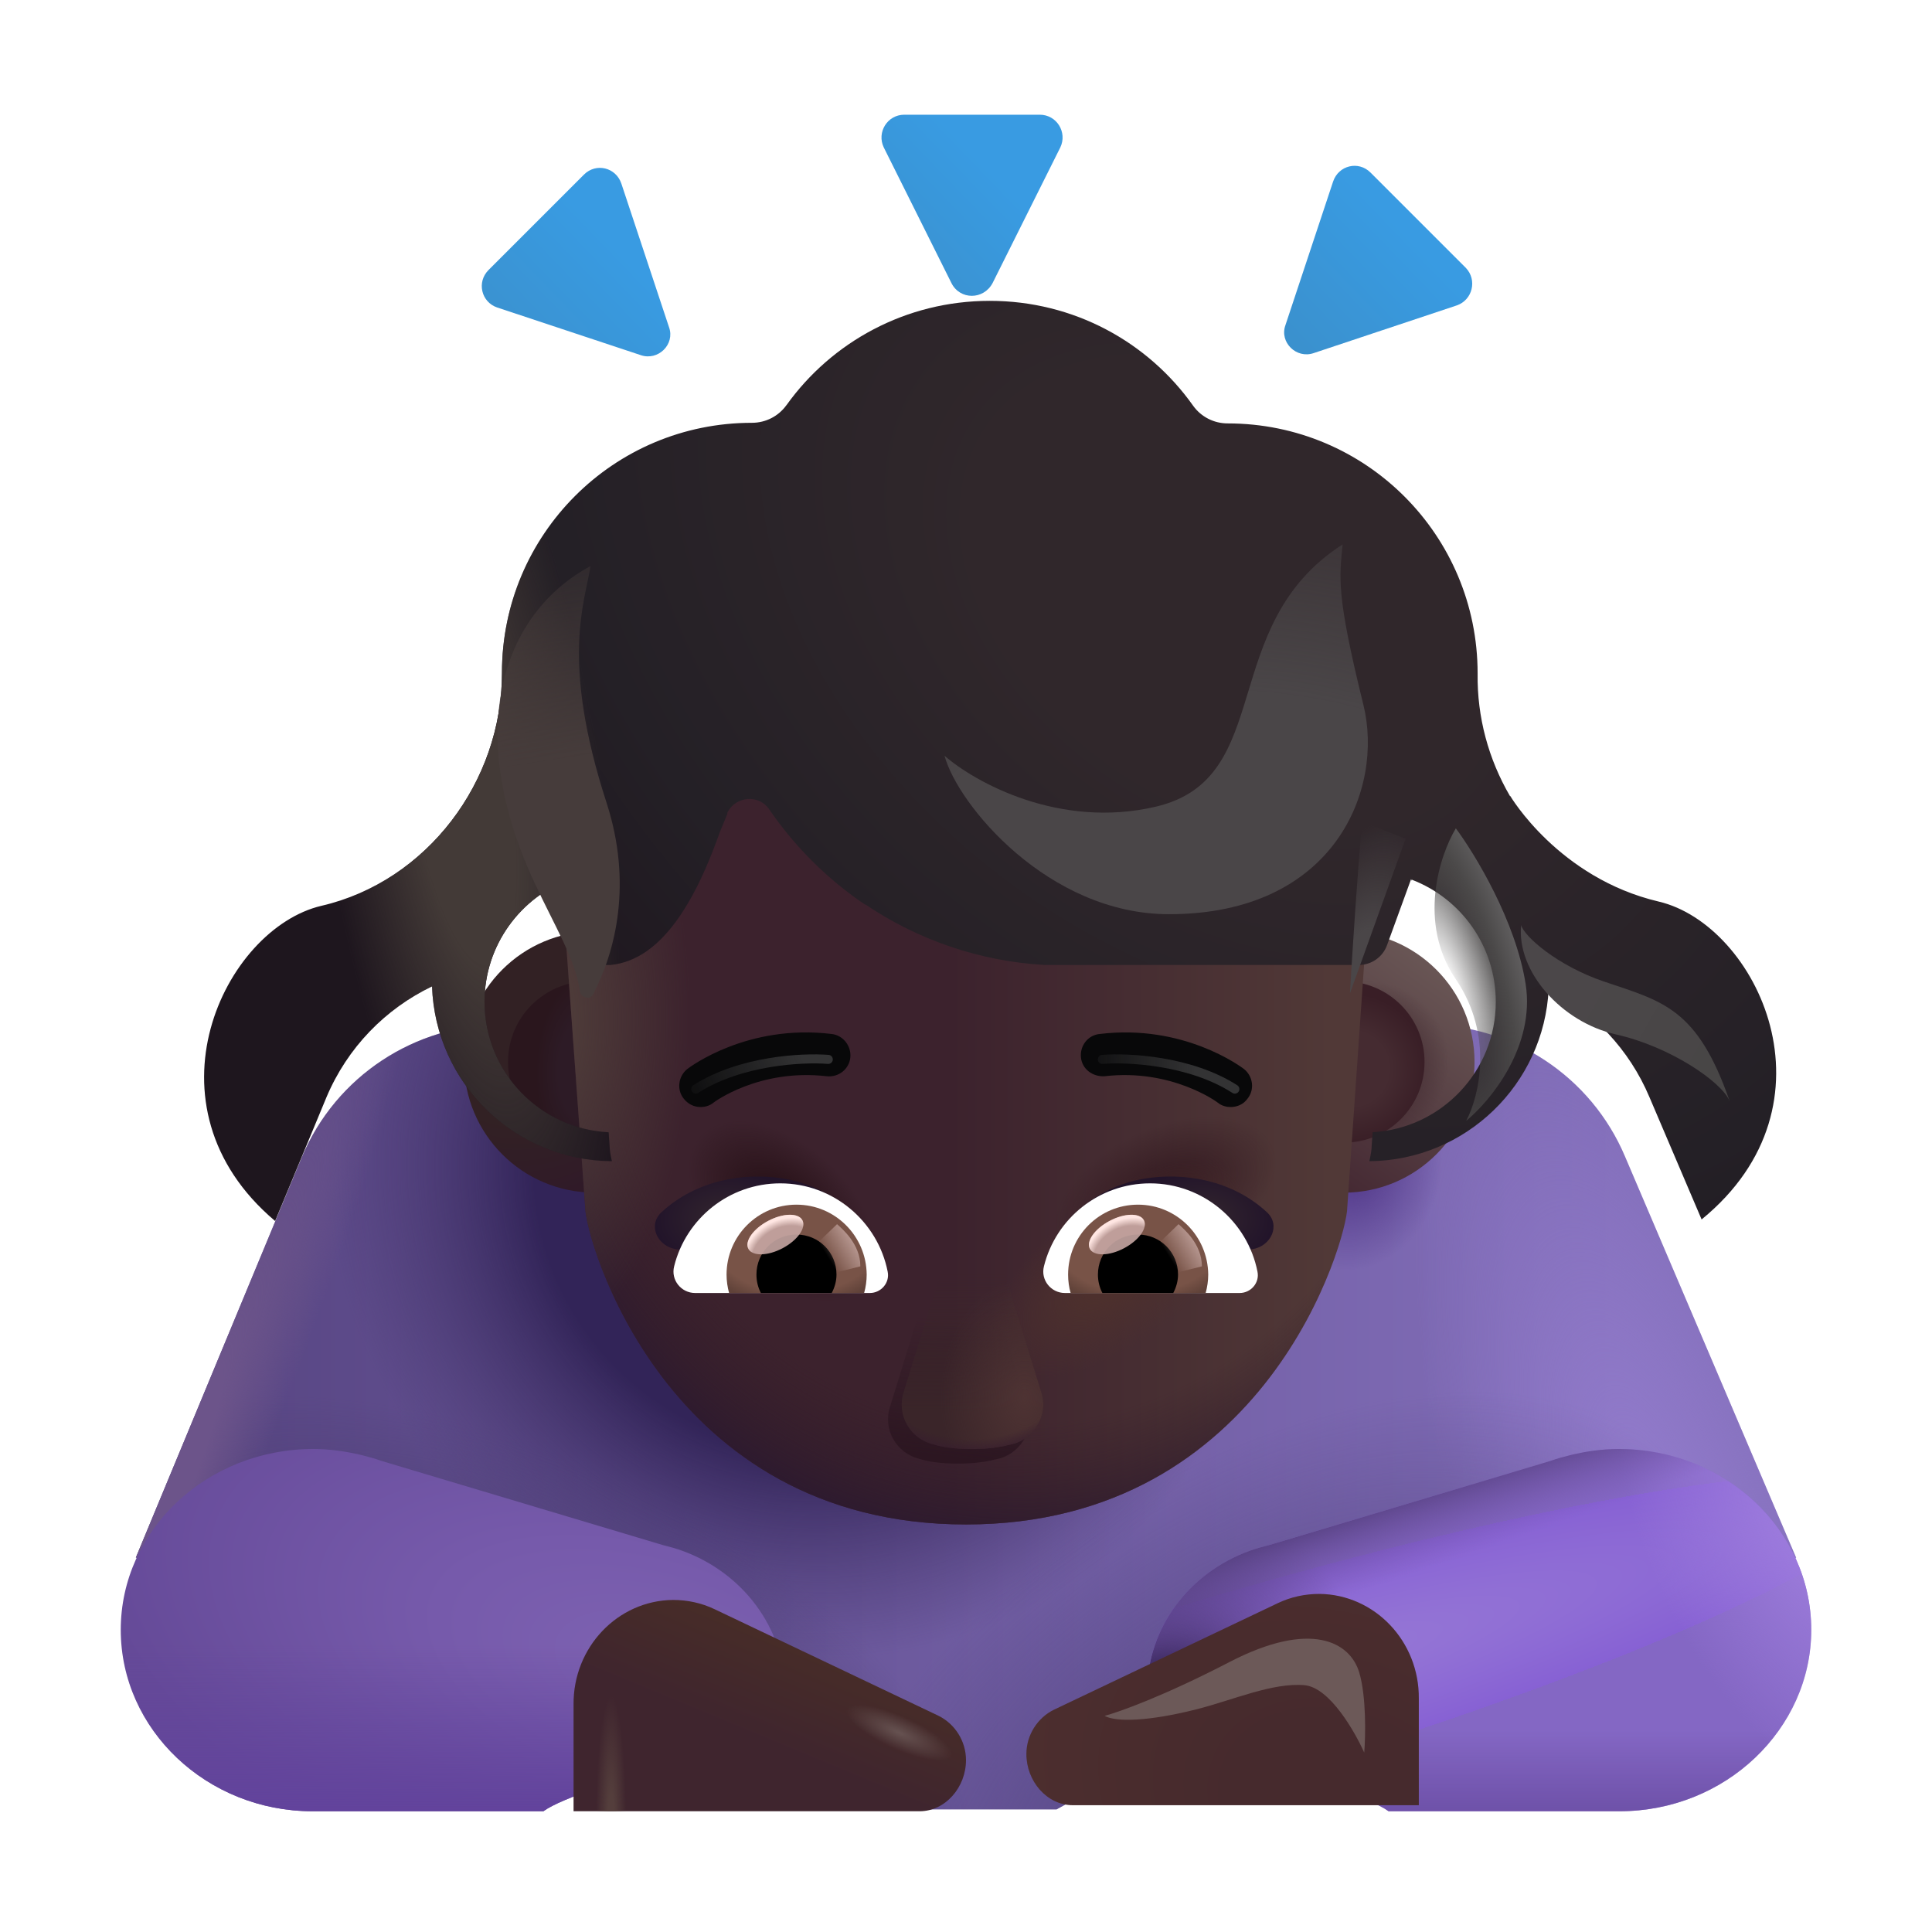 <svg width="32" height="32" viewBox="0 0 32 32" fill="none" xmlns="http://www.w3.org/2000/svg">
<path d="M26.916 19.157C26.355 17.828 25.053 16.969 23.611 16.969H8.309C6.867 16.969 5.565 17.828 5.004 19.157L2.25 25.799H7L14.5 29.969H17.5L25 25.819L29.75 25.802L26.916 19.157Z" fill="url(#paint0_linear_4002_4037)"/>
<path d="M26.916 19.157C26.355 17.828 25.053 16.969 23.611 16.969H8.309C6.867 16.969 5.565 17.828 5.004 19.157L2.25 25.799H7L14.5 29.969H17.5L25 25.819L29.75 25.802L26.916 19.157Z" fill="url(#paint1_radial_4002_4037)"/>
<path d="M26.916 19.157C26.355 17.828 25.053 16.969 23.611 16.969H8.309C6.867 16.969 5.565 17.828 5.004 19.157L2.25 25.799H7L14.5 29.969H17.5L25 25.819L29.75 25.802L26.916 19.157Z" fill="url(#paint2_radial_4002_4037)"/>
<path d="M26.916 19.157C26.355 17.828 25.053 16.969 23.611 16.969H8.309C6.867 16.969 5.565 17.828 5.004 19.157L2.25 25.799H7L14.5 29.969H17.5L25 25.819L29.75 25.802L26.916 19.157Z" fill="url(#paint3_radial_4002_4037)"/>
<path d="M26.916 19.157C26.355 17.828 25.053 16.969 23.611 16.969H8.309C6.867 16.969 5.565 17.828 5.004 19.157L2.25 25.799H7L14.5 29.969H17.5L25 25.819L29.75 25.802L26.916 19.157Z" fill="url(#paint4_radial_4002_4037)"/>
<path d="M26.916 19.157C26.355 17.828 25.053 16.969 23.611 16.969H8.309C6.867 16.969 5.565 17.828 5.004 19.157L2.25 25.799H7L14.5 29.969H17.5L25 25.819L29.75 25.802L26.916 19.157Z" fill="url(#paint5_radial_4002_4037)"/>
<path d="M26.916 19.157C26.355 17.828 25.053 16.969 23.611 16.969H8.309C6.867 16.969 5.565 17.828 5.004 19.157L2.25 25.799H7L14.5 29.969H17.5L25 25.819L29.75 25.802L26.916 19.157Z" fill="url(#paint6_radial_4002_4037)"/>
<path d="M11.307 25.688C11.203 25.649 11.089 25.619 10.975 25.59L6.311 24.195C6.207 24.156 6.093 24.127 5.978 24.098C5.729 24.039 5.459 24 5.189 24C3.423 24 2 25.346 2 26.995C2 28.644 3.423 30 5.178 30H9C9.634 29.541 13 28.829 13 28.02C13 26.956 12.294 26.049 11.307 25.688Z" fill="url(#paint7_radial_4002_4037)"/>
<path d="M11.307 25.688C11.203 25.649 11.089 25.619 10.975 25.59L6.311 24.195C6.207 24.156 6.093 24.127 5.978 24.098C5.729 24.039 5.459 24 5.189 24C3.423 24 2 25.346 2 26.995C2 28.644 3.423 30 5.178 30H9C9.634 29.541 13 28.829 13 28.02C13 26.956 12.294 26.049 11.307 25.688Z" fill="url(#paint8_linear_4002_4037)"/>
<path d="M20.693 25.688C20.797 25.649 20.911 25.619 21.026 25.59L25.689 24.195C25.793 24.156 25.907 24.127 26.022 24.098C26.271 24.039 26.541 24 26.811 24C28.577 24 30 25.346 30 26.995C30 28.644 28.577 30 26.822 30H23C22.366 29.541 19 28.829 19 28.02C19 26.956 19.706 26.049 20.693 25.688Z" fill="url(#paint9_radial_4002_4037)"/>
<path d="M20.693 25.688C20.797 25.649 20.911 25.619 21.026 25.59L25.689 24.195C25.793 24.156 25.907 24.127 26.022 24.098C26.271 24.039 26.541 24 26.811 24C28.577 24 30 25.346 30 26.995C30 28.644 28.577 30 26.822 30H23C22.366 29.541 19 28.829 19 28.02C19 26.956 19.706 26.049 20.693 25.688Z" fill="url(#paint10_radial_4002_4037)"/>
<path d="M20.693 25.688C20.797 25.649 20.911 25.619 21.026 25.59L25.689 24.195C25.793 24.156 25.907 24.127 26.022 24.098C26.271 24.039 26.541 24 26.811 24C28.577 24 30 25.346 30 26.995C30 28.644 28.577 30 26.822 30H23C22.366 29.541 19 28.829 19 28.02C19 26.956 19.706 26.049 20.693 25.688Z" fill="url(#paint11_linear_4002_4037)"/>
<path d="M20.693 25.688C20.797 25.649 20.911 25.619 21.026 25.59L25.689 24.195C25.793 24.156 25.907 24.127 26.022 24.098C26.271 24.039 26.541 24 26.811 24C28.577 24 30 25.346 30 26.995C30 28.644 28.577 30 26.822 30H23C22.366 29.541 19 28.829 19 28.02C19 26.956 19.706 26.049 20.693 25.688Z" fill="url(#paint12_radial_4002_4037)"/>
<path d="M20.693 25.688C20.797 25.649 20.911 25.619 21.026 25.59L25.689 24.195C25.793 24.156 25.907 24.127 26.022 24.098C26.271 24.039 26.541 24 26.811 24C28.577 24 30 25.346 30 26.995C30 28.644 28.577 30 26.822 30H23C22.366 29.541 19 28.829 19 28.02C19 26.956 19.706 26.049 20.693 25.688Z" fill="url(#paint13_linear_4002_4037)"/>
<g filter="url(#filter0_i_4002_4037)">
<path d="M20.665 26.653C20.879 26.551 21.112 26.5 21.355 26.5C22.27 26.51 23.01 27.286 23 28.235L23 30H17.269C16.84 30 16.5 29.602 16.5 29.153C16.5 28.837 16.685 28.551 16.957 28.418L20.665 26.653Z" fill="url(#paint14_radial_4002_4037)"/>
</g>
<g filter="url(#filter1_i_4002_4037)">
<path d="M11.335 26.653C11.121 26.551 10.888 26.5 10.645 26.5C9.73 26.51 8.99 27.286 9 28.235L9 30H14.731C15.159 30 15.5 29.602 15.5 29.153C15.5 28.837 15.315 28.551 15.043 28.418L11.335 26.653Z" fill="url(#paint15_linear_4002_4037)"/>
<path d="M11.335 26.653C11.121 26.551 10.888 26.5 10.645 26.5C9.73 26.51 8.99 27.286 9 28.235L9 30H14.731C15.159 30 15.5 29.602 15.5 29.153C15.5 28.837 15.315 28.551 15.043 28.418L11.335 26.653Z" fill="url(#paint16_radial_4002_4037)"/>
<path d="M11.335 26.653C11.121 26.551 10.888 26.5 10.645 26.5C9.73 26.51 8.99 27.286 9 28.235L9 30H14.731C15.159 30 15.5 29.602 15.5 29.153C15.5 28.837 15.315 28.551 15.043 28.418L11.335 26.653Z" fill="url(#paint17_radial_4002_4037)"/>
</g>
<g filter="url(#filter2_ii_4002_4037)">
<path d="M24.03 5.158L21.66 5.948C21.37 6.048 21.09 5.768 21.19 5.488L21.98 3.108C22.07 2.838 22.4 2.758 22.6 2.958L24.18 4.538C24.37 4.738 24.29 5.068 24.03 5.158Z" fill="url(#paint18_linear_4002_4037)"/>
</g>
<g filter="url(#filter3_ii_4002_4037)">
<path d="M15.659 4.789L14.538 2.542C14.418 2.291 14.598 2 14.878 2H17.122C17.402 2 17.582 2.291 17.462 2.542L16.34 4.789C16.19 5.07 15.8 5.07 15.659 4.789Z" fill="url(#paint19_linear_4002_4037)"/>
</g>
<g filter="url(#filter4_ii_4002_4037)">
<path d="M10.512 5.982L8.132 5.192C7.872 5.102 7.792 4.772 7.992 4.572L9.572 2.992C9.772 2.792 10.102 2.872 10.192 3.142L10.982 5.522C11.082 5.802 10.802 6.082 10.512 5.982Z" fill="url(#paint20_linear_4002_4037)"/>
</g>
<circle cx="22.259" cy="17.59" r="2.164" fill="url(#paint21_linear_4002_4037)"/>
<circle cx="22.259" cy="17.59" r="2.164" fill="url(#paint22_radial_4002_4037)"/>
<g filter="url(#filter5_i_4002_4037)">
<circle cx="9.75" cy="17.59" r="2.164" fill="url(#paint23_radial_4002_4037)"/>
</g>
<g filter="url(#filter6_f_4002_4037)">
<circle cx="22.259" cy="17.59" r="1.336" fill="url(#paint24_radial_4002_4037)"/>
</g>
<g filter="url(#filter7_f_4002_4037)">
<circle cx="9.75" cy="17.59" r="1.336" fill="url(#paint25_radial_4002_4037)"/>
</g>
<path d="M14.554 9H17.427C20.646 9 23.122 11.542 22.704 14.385L22.315 20C22.315 20.5 21 25.25 16 25.25C11 25.25 9.693 20.5 9.693 20L9.287 14.385C8.92 11.405 11.335 9 14.554 9Z" fill="url(#paint26_linear_4002_4037)"/>
<path d="M14.554 9H17.427C20.646 9 23.122 11.542 22.704 14.385L22.315 20C22.315 20.5 21 25.25 16 25.25C11 25.25 9.693 20.5 9.693 20L9.287 14.385C8.92 11.405 11.335 9 14.554 9Z" fill="url(#paint27_radial_4002_4037)"/>
<path d="M14.554 9H17.427C20.646 9 23.122 11.542 22.704 14.385L22.315 20C22.315 20.5 21 25.25 16 25.25C11 25.25 9.693 20.5 9.693 20L9.287 14.385C8.92 11.405 11.335 9 14.554 9Z" fill="url(#paint28_radial_4002_4037)"/>
<path d="M14.554 9H17.427C20.646 9 23.122 11.542 22.704 14.385L22.315 20C22.315 20.5 21 25.25 16 25.25C11 25.25 9.693 20.5 9.693 20L9.287 14.385C8.92 11.405 11.335 9 14.554 9Z" fill="url(#paint29_radial_4002_4037)"/>
<path d="M14.554 9H17.427C20.646 9 23.122 11.542 22.704 14.385L22.315 20C22.315 20.5 21 25.25 16 25.25C11 25.25 9.693 20.5 9.693 20L9.287 14.385C8.92 11.405 11.335 9 14.554 9Z" fill="url(#paint30_radial_4002_4037)"/>
<path d="M14.554 9H17.427C20.646 9 23.122 11.542 22.704 14.385L22.315 20C22.315 20.5 21 25.25 16 25.25C11 25.25 9.693 20.5 9.693 20L9.287 14.385C8.92 11.405 11.335 9 14.554 9Z" fill="url(#paint31_radial_4002_4037)"/>
<g filter="url(#filter8_i_4002_4037)">
<path d="M20.174 18.416C20.234 18.466 20.314 18.486 20.384 18.486C20.484 18.486 20.594 18.446 20.664 18.346C20.784 18.196 20.754 17.976 20.604 17.856C20.554 17.819 19.606 17.107 18.214 17.276C18.014 17.296 17.884 17.476 17.904 17.666C17.924 17.856 18.094 17.986 18.294 17.976C19.404 17.846 20.164 18.406 20.174 18.416Z" fill="#080809"/>
</g>
<g filter="url(#filter9_i_4002_4037)">
<path d="M11.324 18.346C11.394 18.436 11.494 18.486 11.604 18.486C11.674 18.486 11.754 18.466 11.814 18.416C11.824 18.406 12.574 17.846 13.694 17.976C13.894 17.996 14.064 17.856 14.084 17.666C14.104 17.476 13.964 17.296 13.774 17.276C12.382 17.107 11.434 17.818 11.385 17.855C11.235 17.975 11.204 18.196 11.324 18.346Z" fill="#080809"/>
</g>
<path d="M18.948 19.523C18.273 19.636 17.823 20.049 17.691 20.227L18.87 20.969L20.739 20.691C21.053 20.644 21.217 20.293 20.984 20.078C20.407 19.545 19.614 19.412 18.948 19.523Z" fill="url(#paint32_radial_4002_4037)"/>
<path d="M12.992 19.523C13.667 19.636 14.117 20.049 14.25 20.227L13.07 20.969L11.201 20.691C10.887 20.644 10.724 20.293 10.957 20.078C11.534 19.545 12.326 19.412 12.992 19.523Z" fill="url(#paint33_radial_4002_4037)"/>
<path d="M12.924 19.6C12.076 19.6 11.361 20.184 11.166 20.974C11.108 21.2 11.282 21.416 11.513 21.416H14.408C14.592 21.416 14.74 21.248 14.703 21.064C14.54 20.232 13.803 19.6 12.924 19.6Z" fill="white"/>
<path d="M13.192 19.953C12.55 19.953 12.034 20.474 12.034 21.111C12.034 21.216 12.05 21.322 12.076 21.416H14.313C14.34 21.316 14.355 21.216 14.355 21.111C14.35 20.474 13.834 19.953 13.192 19.953Z" fill="url(#paint34_radial_4002_4037)"/>
<path d="M13.855 21.111C13.855 20.742 13.561 20.448 13.192 20.448C12.824 20.448 12.529 20.742 12.529 21.111C12.529 21.221 12.555 21.327 12.603 21.416H13.776C13.824 21.327 13.855 21.221 13.855 21.111Z" fill="black"/>
<g filter="url(#filter10_f_4002_4037)">
<path d="M14.25 20.975C14.25 20.601 13.946 20.351 13.864 20.276L13.489 20.638L13.72 21.107L14.25 20.975Z" fill="url(#paint35_linear_4002_4037)"/>
</g>
<g filter="url(#filter11_f_4002_4037)">
<ellipse cx="12.843" cy="20.448" rx="0.506" ry="0.256" transform="rotate(-27.914 12.843 20.448)" fill="#C7A7A3" fill-opacity="0.9"/>
<ellipse cx="12.843" cy="20.448" rx="0.506" ry="0.256" transform="rotate(-27.914 12.843 20.448)" fill="url(#paint36_radial_4002_4037)"/>
</g>
<path d="M19.049 19.6C18.201 19.6 17.486 20.184 17.291 20.974C17.233 21.2 17.407 21.416 17.638 21.416H20.533C20.718 21.416 20.865 21.248 20.828 21.064C20.665 20.232 19.928 19.6 19.049 19.6Z" fill="white"/>
<path d="M18.849 19.953C18.206 19.953 17.691 20.474 17.691 21.111C17.691 21.216 17.706 21.322 17.733 21.416H19.97C19.996 21.316 20.012 21.216 20.012 21.111C20.007 20.474 19.491 19.953 18.849 19.953Z" fill="url(#paint37_radial_4002_4037)"/>
<path d="M19.512 21.111C19.512 20.742 19.217 20.448 18.849 20.448C18.48 20.448 18.185 20.742 18.185 21.111C18.185 21.221 18.212 21.327 18.259 21.416H19.433C19.48 21.327 19.512 21.221 19.512 21.111Z" fill="black"/>
<g filter="url(#filter12_f_4002_4037)">
<path d="M19.907 20.975C19.907 20.601 19.602 20.351 19.52 20.276L19.146 20.638L19.376 21.107L19.907 20.975Z" fill="url(#paint38_linear_4002_4037)"/>
</g>
<g filter="url(#filter13_f_4002_4037)">
<ellipse cx="18.499" cy="20.448" rx="0.506" ry="0.256" transform="rotate(-27.914 18.499 20.448)" fill="#C7A7A3" fill-opacity="0.9"/>
<ellipse cx="18.499" cy="20.448" rx="0.506" ry="0.256" transform="rotate(-27.914 18.499 20.448)" fill="url(#paint39_radial_4002_4037)"/>
</g>
<g filter="url(#filter14_f_4002_4037)">
<path d="M14.741 23.302L15.401 21.162C15.541 20.692 16.211 20.692 16.361 21.162L17.021 23.302C17.15 23.697 16.882 24.108 16.482 24.173C16.333 24.213 16.131 24.242 15.868 24.242C15.567 24.242 15.362 24.207 15.22 24.161C14.854 24.068 14.619 23.685 14.741 23.302Z" fill="url(#paint40_linear_4002_4037)"/>
</g>
<g filter="url(#filter15_f_4002_4037)">
<path d="M14.967 23.06L15.627 20.92C15.767 20.45 16.437 20.45 16.587 20.92L17.247 23.06C17.376 23.455 17.108 23.866 16.708 23.931C16.559 23.971 16.357 24 16.095 24C15.793 24 15.588 23.965 15.446 23.919C15.08 23.826 14.845 23.443 14.967 23.06Z" fill="url(#paint41_linear_4002_4037)"/>
<path d="M14.967 23.06L15.627 20.92C15.767 20.45 16.437 20.45 16.587 20.92L17.247 23.06C17.376 23.455 17.108 23.866 16.708 23.931C16.559 23.971 16.357 24 16.095 24C15.793 24 15.588 23.965 15.446 23.919C15.08 23.826 14.845 23.443 14.967 23.06Z" fill="url(#paint42_radial_4002_4037)"/>
<path d="M14.967 23.06L15.627 20.92C15.767 20.45 16.437 20.45 16.587 20.92L17.247 23.06C17.376 23.455 17.108 23.866 16.708 23.931C16.559 23.971 16.357 24 16.095 24C15.793 24 15.588 23.965 15.446 23.919C15.08 23.826 14.845 23.443 14.967 23.06Z" fill="url(#paint43_radial_4002_4037)"/>
</g>
<g filter="url(#filter16_i_4002_4037)">
<path d="M4.924 16.003C3.315 16.381 1.893 19.313 4.157 21.224L5.008 19.172C5.355 18.35 5.985 17.708 6.756 17.337C6.81 18.94 8.122 20.223 9.735 20.233C9.709 20.117 9.697 20.031 9.697 19.983L9.681 19.754C8.536 19.698 7.625 18.751 7.625 17.593C7.625 16.657 8.219 15.86 9.05 15.558C9.072 15.579 9.091 15.604 9.108 15.631C9.406 16.108 9.248 16.983 9.531 16.983H9.711C9.818 16.973 9.921 16.948 10.018 16.911C10.415 16.761 10.731 16.402 10.981 15.983C11.209 15.604 11.382 15.174 11.515 14.804L11.524 14.779L11.644 14.489L11.649 14.456C11.786 14.186 12.171 14.15 12.344 14.41C12.775 15.038 13.315 15.569 13.928 15.983H13.937C14.808 16.57 15.829 16.921 16.899 16.983H22.105C22.315 16.983 22.503 16.852 22.574 16.654L22.972 15.561L22.981 15.59L22.983 15.57C23.797 15.881 24.375 16.669 24.375 17.593C24.375 18.746 23.472 19.689 22.335 19.753L22.319 19.983C22.319 20.031 22.307 20.116 22.281 20.233C23.878 20.219 25.176 18.958 25.251 17.376C25.986 17.752 26.585 18.378 26.92 19.172L27.784 21.198C30.131 19.281 28.698 16.315 27.074 15.933C25.414 15.543 24.614 14.183 24.614 14.183L24.611 14.187C24.252 13.572 24.065 12.876 24.074 12.163V12.153C24.074 9.863 22.224 8.013 19.934 8.013C19.704 8.013 19.494 7.903 19.364 7.723C18.614 6.663 17.384 5.983 15.994 5.983C14.606 5.983 13.377 6.662 12.627 7.71L12.624 7.713C12.494 7.893 12.284 8.003 12.054 8.003C9.764 8.003 7.914 9.853 7.914 12.143V12.153C7.914 13.944 6.677 15.597 4.924 16.003Z" fill="url(#paint44_radial_4002_4037)"/>
<path d="M4.924 16.003C3.315 16.381 1.893 19.313 4.157 21.224L5.008 19.172C5.355 18.35 5.985 17.708 6.756 17.337C6.81 18.94 8.122 20.223 9.735 20.233C9.709 20.117 9.697 20.031 9.697 19.983L9.681 19.754C8.536 19.698 7.625 18.751 7.625 17.593C7.625 16.657 8.219 15.86 9.05 15.558C9.072 15.579 9.091 15.604 9.108 15.631C9.406 16.108 9.248 16.983 9.531 16.983H9.711C9.818 16.973 9.921 16.948 10.018 16.911C10.415 16.761 10.731 16.402 10.981 15.983C11.209 15.604 11.382 15.174 11.515 14.804L11.524 14.779L11.644 14.489L11.649 14.456C11.786 14.186 12.171 14.15 12.344 14.41C12.775 15.038 13.315 15.569 13.928 15.983H13.937C14.808 16.57 15.829 16.921 16.899 16.983H22.105C22.315 16.983 22.503 16.852 22.574 16.654L22.972 15.561L22.981 15.59L22.983 15.57C23.797 15.881 24.375 16.669 24.375 17.593C24.375 18.746 23.472 19.689 22.335 19.753L22.319 19.983C22.319 20.031 22.307 20.116 22.281 20.233C23.878 20.219 25.176 18.958 25.251 17.376C25.986 17.752 26.585 18.378 26.92 19.172L27.784 21.198C30.131 19.281 28.698 16.315 27.074 15.933C25.414 15.543 24.614 14.183 24.614 14.183L24.611 14.187C24.252 13.572 24.065 12.876 24.074 12.163V12.153C24.074 9.863 22.224 8.013 19.934 8.013C19.704 8.013 19.494 7.903 19.364 7.723C18.614 6.663 17.384 5.983 15.994 5.983C14.606 5.983 13.377 6.662 12.627 7.71L12.624 7.713C12.494 7.893 12.284 8.003 12.054 8.003C9.764 8.003 7.914 9.853 7.914 12.143V12.153C7.914 13.944 6.677 15.597 4.924 16.003Z" fill="url(#paint45_radial_4002_4037)"/>
</g>
<g filter="url(#filter17_f_4002_4037)">
<path d="M18.258 17.547C18.682 17.513 19.716 17.564 20.453 18.039" stroke="url(#paint46_linear_4002_4037)" stroke-width="0.15" stroke-linecap="round"/>
</g>
<g filter="url(#filter18_f_4002_4037)">
<path d="M13.719 17.547C13.294 17.513 12.261 17.564 11.523 18.039" stroke="url(#paint47_linear_4002_4037)" stroke-width="0.15" stroke-linecap="round"/>
</g>
<g filter="url(#filter19_f_4002_4037)">
<path d="M20.363 27.529C19.278 28.092 18.532 28.358 18.295 28.42C18.483 28.524 19.017 28.514 19.82 28.311C20.424 28.158 21.077 27.866 21.606 27.912C22.03 27.95 22.447 28.696 22.596 29.029C22.618 28.753 22.632 28.101 22.513 27.701C22.364 27.201 21.719 26.826 20.363 27.529Z" fill="#6C5958"/>
</g>
<g filter="url(#filter20_f_4002_4037)">
<path d="M10.047 13.298C9.281 10.939 9.687 9.981 9.781 9.376C8.352 10.142 7.656 12.048 8.852 14.618C9.192 15.351 9.529 15.883 9.605 16.419C9.619 16.522 9.77 16.569 9.819 16.476C10.2 15.754 10.477 14.625 10.047 13.298Z" fill="url(#paint48_linear_4002_4037)"/>
</g>
<g filter="url(#filter21_f_4002_4037)">
<path d="M19.144 13.361C17.544 13.736 16.144 12.954 15.644 12.517C15.863 13.329 17.363 15.142 19.363 15.142C22.113 15.142 22.925 13.064 22.582 11.673C22.126 9.831 22.186 9.569 22.238 9.017C20.144 10.361 21.144 12.892 19.144 13.361Z" fill="url(#paint49_radial_4002_4037)"/>
</g>
<g filter="url(#filter22_f_4002_4037)">
<path d="M25.269 16.298C25.107 15.261 24.431 14.147 24.113 13.72C23.847 14.163 23.475 15.283 24.113 16.22C24.75 17.158 24.493 18.173 24.285 18.564C24.681 18.241 25.432 17.336 25.269 16.298Z" fill="url(#paint50_radial_4002_4037)"/>
</g>
<g filter="url(#filter23_f_4002_4037)">
<path d="M26.572 16.259C25.796 15.997 25.242 15.509 25.195 15.322C25.117 16.087 25.86 16.931 26.768 17.134C27.671 17.337 28.518 17.923 28.648 18.236C28.113 16.697 27.542 16.587 26.572 16.259Z" fill="url(#paint51_linear_4002_4037)"/>
</g>
<g filter="url(#filter24_f_4002_4037)">
<path d="M22.562 13.611C22.488 14.373 22.396 15.824 22.359 16.454L23.281 13.892L22.562 13.611Z" fill="url(#paint52_radial_4002_4037)"/>
</g>
<defs>
<filter id="filter0_i_4002_4037" x="16.5" y="26.4" width="7" height="3.6" filterUnits="userSpaceOnUse" color-interpolation-filters="sRGB">
<feFlood flood-opacity="0" result="BackgroundImageFix"/>
<feBlend mode="normal" in="SourceGraphic" in2="BackgroundImageFix" result="shape"/>
<feColorMatrix in="SourceAlpha" type="matrix" values="0 0 0 0 0 0 0 0 0 0 0 0 0 0 0 0 0 0 127 0" result="hardAlpha"/>
<feOffset dx="0.5" dy="-0.1"/>
<feGaussianBlur stdDeviation="0.5"/>
<feComposite in2="hardAlpha" operator="arithmetic" k2="-1" k3="1"/>
<feColorMatrix type="matrix" values="0 0 0 0 0.169 0 0 0 0 0.082 0 0 0 0 0.09 0 0 0 1 0"/>
<feBlend mode="normal" in2="shape" result="effect1_innerShadow_4002_4037"/>
</filter>
<filter id="filter1_i_4002_4037" x="9" y="26.5" width="7" height="3.5" filterUnits="userSpaceOnUse" color-interpolation-filters="sRGB">
<feFlood flood-opacity="0" result="BackgroundImageFix"/>
<feBlend mode="normal" in="SourceGraphic" in2="BackgroundImageFix" result="shape"/>
<feColorMatrix in="SourceAlpha" type="matrix" values="0 0 0 0 0 0 0 0 0 0 0 0 0 0 0 0 0 0 127 0" result="hardAlpha"/>
<feOffset dx="0.5"/>
<feGaussianBlur stdDeviation="0.5"/>
<feComposite in2="hardAlpha" operator="arithmetic" k2="-1" k3="1"/>
<feColorMatrix type="matrix" values="0 0 0 0 0.314 0 0 0 0 0.224 0 0 0 0 0.216 0 0 0 1 0"/>
<feBlend mode="normal" in2="shape" result="effect1_innerShadow_4002_4037"/>
</filter>
<filter id="filter2_ii_4002_4037" x="21.069" y="2.647" width="3.415" height="3.422" filterUnits="userSpaceOnUse" color-interpolation-filters="sRGB">
<feFlood flood-opacity="0" result="BackgroundImageFix"/>
<feBlend mode="normal" in="SourceGraphic" in2="BackgroundImageFix" result="shape"/>
<feColorMatrix in="SourceAlpha" type="matrix" values="0 0 0 0 0 0 0 0 0 0 0 0 0 0 0 0 0 0 127 0" result="hardAlpha"/>
<feOffset dx="0.2" dy="-0.2"/>
<feGaussianBlur stdDeviation="0.2"/>
<feComposite in2="hardAlpha" operator="arithmetic" k2="-1" k3="1"/>
<feColorMatrix type="matrix" values="0 0 0 0 0.031 0 0 0 0 0.353 0 0 0 0 0.604 0 0 0 1 0"/>
<feBlend mode="normal" in2="shape" result="effect1_innerShadow_4002_4037"/>
<feColorMatrix in="SourceAlpha" type="matrix" values="0 0 0 0 0 0 0 0 0 0 0 0 0 0 0 0 0 0 127 0" result="hardAlpha"/>
<feOffset dx="-0.1" dy="0.1"/>
<feGaussianBlur stdDeviation="0.125"/>
<feComposite in2="hardAlpha" operator="arithmetic" k2="-1" k3="1"/>
<feColorMatrix type="matrix" values="0 0 0 0 0.286 0 0 0 0 0.675 0 0 0 0 0.929 0 0 0 1 0"/>
<feBlend mode="normal" in2="effect1_innerShadow_4002_4037" result="effect2_innerShadow_4002_4037"/>
</filter>
<filter id="filter3_ii_4002_4037" x="14.4" y="1.8" width="3.3" height="3.3" filterUnits="userSpaceOnUse" color-interpolation-filters="sRGB">
<feFlood flood-opacity="0" result="BackgroundImageFix"/>
<feBlend mode="normal" in="SourceGraphic" in2="BackgroundImageFix" result="shape"/>
<feColorMatrix in="SourceAlpha" type="matrix" values="0 0 0 0 0 0 0 0 0 0 0 0 0 0 0 0 0 0 127 0" result="hardAlpha"/>
<feOffset dx="0.2" dy="-0.2"/>
<feGaussianBlur stdDeviation="0.2"/>
<feComposite in2="hardAlpha" operator="arithmetic" k2="-1" k3="1"/>
<feColorMatrix type="matrix" values="0 0 0 0 0.031 0 0 0 0 0.353 0 0 0 0 0.604 0 0 0 1 0"/>
<feBlend mode="normal" in2="shape" result="effect1_innerShadow_4002_4037"/>
<feColorMatrix in="SourceAlpha" type="matrix" values="0 0 0 0 0 0 0 0 0 0 0 0 0 0 0 0 0 0 127 0" result="hardAlpha"/>
<feOffset dx="-0.1" dy="0.1"/>
<feGaussianBlur stdDeviation="0.125"/>
<feComposite in2="hardAlpha" operator="arithmetic" k2="-1" k3="1"/>
<feColorMatrix type="matrix" values="0 0 0 0 0.286 0 0 0 0 0.675 0 0 0 0 0.929 0 0 0 1 0"/>
<feBlend mode="normal" in2="effect1_innerShadow_4002_4037" result="effect2_innerShadow_4002_4037"/>
</filter>
<filter id="filter4_ii_4002_4037" x="7.78" y="2.68" width="3.423" height="3.422" filterUnits="userSpaceOnUse" color-interpolation-filters="sRGB">
<feFlood flood-opacity="0" result="BackgroundImageFix"/>
<feBlend mode="normal" in="SourceGraphic" in2="BackgroundImageFix" result="shape"/>
<feColorMatrix in="SourceAlpha" type="matrix" values="0 0 0 0 0 0 0 0 0 0 0 0 0 0 0 0 0 0 127 0" result="hardAlpha"/>
<feOffset dx="0.2" dy="-0.2"/>
<feGaussianBlur stdDeviation="0.2"/>
<feComposite in2="hardAlpha" operator="arithmetic" k2="-1" k3="1"/>
<feColorMatrix type="matrix" values="0 0 0 0 0.031 0 0 0 0 0.353 0 0 0 0 0.604 0 0 0 1 0"/>
<feBlend mode="normal" in2="shape" result="effect1_innerShadow_4002_4037"/>
<feColorMatrix in="SourceAlpha" type="matrix" values="0 0 0 0 0 0 0 0 0 0 0 0 0 0 0 0 0 0 127 0" result="hardAlpha"/>
<feOffset dx="-0.1" dy="0.1"/>
<feGaussianBlur stdDeviation="0.125"/>
<feComposite in2="hardAlpha" operator="arithmetic" k2="-1" k3="1"/>
<feColorMatrix type="matrix" values="0 0 0 0 0.286 0 0 0 0 0.675 0 0 0 0 0.929 0 0 0 1 0"/>
<feBlend mode="normal" in2="effect1_innerShadow_4002_4037" result="effect2_innerShadow_4002_4037"/>
</filter>
<filter id="filter5_i_4002_4037" x="7.586" y="15.426" width="4.428" height="4.328" filterUnits="userSpaceOnUse" color-interpolation-filters="sRGB">
<feFlood flood-opacity="0" result="BackgroundImageFix"/>
<feBlend mode="normal" in="SourceGraphic" in2="BackgroundImageFix" result="shape"/>
<feColorMatrix in="SourceAlpha" type="matrix" values="0 0 0 0 0 0 0 0 0 0 0 0 0 0 0 0 0 0 127 0" result="hardAlpha"/>
<feOffset dx="0.1"/>
<feGaussianBlur stdDeviation="0.15"/>
<feComposite in2="hardAlpha" operator="arithmetic" k2="-1" k3="1"/>
<feColorMatrix type="matrix" values="0 0 0 0 0.329 0 0 0 0 0.267 0 0 0 0 0.251 0 0 0 1 0"/>
<feBlend mode="normal" in2="shape" result="effect1_innerShadow_4002_4037"/>
</filter>
<filter id="filter6_f_4002_4037" x="20.424" y="15.755" width="3.672" height="3.672" filterUnits="userSpaceOnUse" color-interpolation-filters="sRGB">
<feFlood flood-opacity="0" result="BackgroundImageFix"/>
<feBlend mode="normal" in="SourceGraphic" in2="BackgroundImageFix" result="shape"/>
<feGaussianBlur stdDeviation="0.25" result="effect1_foregroundBlur_4002_4037"/>
</filter>
<filter id="filter7_f_4002_4037" x="8.114" y="15.954" width="3.272" height="3.272" filterUnits="userSpaceOnUse" color-interpolation-filters="sRGB">
<feFlood flood-opacity="0" result="BackgroundImageFix"/>
<feBlend mode="normal" in="SourceGraphic" in2="BackgroundImageFix" result="shape"/>
<feGaussianBlur stdDeviation="0.15" result="effect1_foregroundBlur_4002_4037"/>
</filter>
<filter id="filter8_i_4002_4037" x="17.902" y="17.1" width="2.836" height="1.386" filterUnits="userSpaceOnUse" color-interpolation-filters="sRGB">
<feFlood flood-opacity="0" result="BackgroundImageFix"/>
<feBlend mode="normal" in="SourceGraphic" in2="BackgroundImageFix" result="shape"/>
<feColorMatrix in="SourceAlpha" type="matrix" values="0 0 0 0 0 0 0 0 0 0 0 0 0 0 0 0 0 0 127 0" result="hardAlpha"/>
<feOffset dy="-0.15"/>
<feGaussianBlur stdDeviation="0.15"/>
<feComposite in2="hardAlpha" operator="arithmetic" k2="-1" k3="1"/>
<feColorMatrix type="matrix" values="0 0 0 0 0.059 0 0 0 0 0.031 0 0 0 0 0.086 0 0 0 1 0"/>
<feBlend mode="normal" in2="shape" result="effect1_innerShadow_4002_4037"/>
</filter>
<filter id="filter9_i_4002_4037" x="11.25" y="17.1" width="2.836" height="1.386" filterUnits="userSpaceOnUse" color-interpolation-filters="sRGB">
<feFlood flood-opacity="0" result="BackgroundImageFix"/>
<feBlend mode="normal" in="SourceGraphic" in2="BackgroundImageFix" result="shape"/>
<feColorMatrix in="SourceAlpha" type="matrix" values="0 0 0 0 0 0 0 0 0 0 0 0 0 0 0 0 0 0 127 0" result="hardAlpha"/>
<feOffset dy="-0.15"/>
<feGaussianBlur stdDeviation="0.15"/>
<feComposite in2="hardAlpha" operator="arithmetic" k2="-1" k3="1"/>
<feColorMatrix type="matrix" values="0 0 0 0 0.059 0 0 0 0 0.031 0 0 0 0 0.086 0 0 0 1 0"/>
<feBlend mode="normal" in2="shape" result="effect1_innerShadow_4002_4037"/>
</filter>
<filter id="filter10_f_4002_4037" x="13.289" y="20.076" width="1.161" height="1.231" filterUnits="userSpaceOnUse" color-interpolation-filters="sRGB">
<feFlood flood-opacity="0" result="BackgroundImageFix"/>
<feBlend mode="normal" in="SourceGraphic" in2="BackgroundImageFix" result="shape"/>
<feGaussianBlur stdDeviation="0.1" result="effect1_foregroundBlur_4002_4037"/>
</filter>
<filter id="filter11_f_4002_4037" x="12.28" y="20.02" width="1.125" height="0.855" filterUnits="userSpaceOnUse" color-interpolation-filters="sRGB">
<feFlood flood-opacity="0" result="BackgroundImageFix"/>
<feBlend mode="normal" in="SourceGraphic" in2="BackgroundImageFix" result="shape"/>
<feGaussianBlur stdDeviation="0.05" result="effect1_foregroundBlur_4002_4037"/>
</filter>
<filter id="filter12_f_4002_4037" x="18.946" y="20.076" width="1.161" height="1.231" filterUnits="userSpaceOnUse" color-interpolation-filters="sRGB">
<feFlood flood-opacity="0" result="BackgroundImageFix"/>
<feBlend mode="normal" in="SourceGraphic" in2="BackgroundImageFix" result="shape"/>
<feGaussianBlur stdDeviation="0.1" result="effect1_foregroundBlur_4002_4037"/>
</filter>
<filter id="filter13_f_4002_4037" x="17.936" y="20.02" width="1.125" height="0.855" filterUnits="userSpaceOnUse" color-interpolation-filters="sRGB">
<feFlood flood-opacity="0" result="BackgroundImageFix"/>
<feBlend mode="normal" in="SourceGraphic" in2="BackgroundImageFix" result="shape"/>
<feGaussianBlur stdDeviation="0.05" result="effect1_foregroundBlur_4002_4037"/>
</filter>
<filter id="filter14_f_4002_4037" x="13.709" y="19.81" width="4.345" height="5.433" filterUnits="userSpaceOnUse" color-interpolation-filters="sRGB">
<feFlood flood-opacity="0" result="BackgroundImageFix"/>
<feBlend mode="normal" in="SourceGraphic" in2="BackgroundImageFix" result="shape"/>
<feGaussianBlur stdDeviation="0.5" result="effect1_foregroundBlur_4002_4037"/>
</filter>
<filter id="filter15_f_4002_4037" x="14.835" y="20.468" width="2.545" height="3.632" filterUnits="userSpaceOnUse" color-interpolation-filters="sRGB">
<feFlood flood-opacity="0" result="BackgroundImageFix"/>
<feBlend mode="normal" in="SourceGraphic" in2="BackgroundImageFix" result="shape"/>
<feGaussianBlur stdDeviation="0.05" result="effect1_foregroundBlur_4002_4037"/>
</filter>
<filter id="filter16_i_4002_4037" x="2.981" y="4.983" width="26.439" height="16.241" filterUnits="userSpaceOnUse" color-interpolation-filters="sRGB">
<feFlood flood-opacity="0" result="BackgroundImageFix"/>
<feBlend mode="normal" in="SourceGraphic" in2="BackgroundImageFix" result="shape"/>
<feColorMatrix in="SourceAlpha" type="matrix" values="0 0 0 0 0 0 0 0 0 0 0 0 0 0 0 0 0 0 127 0" result="hardAlpha"/>
<feOffset dx="0.4" dy="-1"/>
<feGaussianBlur stdDeviation="0.625"/>
<feComposite in2="hardAlpha" operator="arithmetic" k2="-1" k3="1"/>
<feColorMatrix type="matrix" values="0 0 0 0 0.094 0 0 0 0 0.051 0 0 0 0 0.114 0 0 0 1 0"/>
<feBlend mode="normal" in2="shape" result="effect1_innerShadow_4002_4037"/>
</filter>
<filter id="filter17_f_4002_4037" x="17.983" y="17.264" width="2.745" height="1.051" filterUnits="userSpaceOnUse" color-interpolation-filters="sRGB">
<feFlood flood-opacity="0" result="BackgroundImageFix"/>
<feBlend mode="normal" in="SourceGraphic" in2="BackgroundImageFix" result="shape"/>
<feGaussianBlur stdDeviation="0.1" result="effect1_foregroundBlur_4002_4037"/>
</filter>
<filter id="filter18_f_4002_4037" x="11.248" y="17.264" width="2.745" height="1.051" filterUnits="userSpaceOnUse" color-interpolation-filters="sRGB">
<feFlood flood-opacity="0" result="BackgroundImageFix"/>
<feBlend mode="normal" in="SourceGraphic" in2="BackgroundImageFix" result="shape"/>
<feGaussianBlur stdDeviation="0.1" result="effect1_foregroundBlur_4002_4037"/>
</filter>
<filter id="filter19_f_4002_4037" x="17.795" y="26.642" width="5.315" height="2.887" filterUnits="userSpaceOnUse" color-interpolation-filters="sRGB">
<feFlood flood-opacity="0" result="BackgroundImageFix"/>
<feBlend mode="normal" in="SourceGraphic" in2="BackgroundImageFix" result="shape"/>
<feGaussianBlur stdDeviation="0.25" result="effect1_foregroundBlur_4002_4037"/>
</filter>
<filter id="filter20_f_4002_4037" x="7.842" y="8.976" width="2.823" height="7.949" filterUnits="userSpaceOnUse" color-interpolation-filters="sRGB">
<feFlood flood-opacity="0" result="BackgroundImageFix"/>
<feBlend mode="normal" in="SourceGraphic" in2="BackgroundImageFix" result="shape"/>
<feGaussianBlur stdDeviation="0.2" result="effect1_foregroundBlur_4002_4037"/>
</filter>
<filter id="filter21_f_4002_4037" x="14.644" y="8.017" width="9.012" height="8.125" filterUnits="userSpaceOnUse" color-interpolation-filters="sRGB">
<feFlood flood-opacity="0" result="BackgroundImageFix"/>
<feBlend mode="normal" in="SourceGraphic" in2="BackgroundImageFix" result="shape"/>
<feGaussianBlur stdDeviation="0.5" result="effect1_foregroundBlur_4002_4037"/>
</filter>
<filter id="filter22_f_4002_4037" x="23.361" y="13.32" width="2.331" height="5.644" filterUnits="userSpaceOnUse" color-interpolation-filters="sRGB">
<feFlood flood-opacity="0" result="BackgroundImageFix"/>
<feBlend mode="normal" in="SourceGraphic" in2="BackgroundImageFix" result="shape"/>
<feGaussianBlur stdDeviation="0.2" result="effect1_foregroundBlur_4002_4037"/>
</filter>
<filter id="filter23_f_4002_4037" x="24.79" y="14.922" width="4.259" height="3.714" filterUnits="userSpaceOnUse" color-interpolation-filters="sRGB">
<feFlood flood-opacity="0" result="BackgroundImageFix"/>
<feBlend mode="normal" in="SourceGraphic" in2="BackgroundImageFix" result="shape"/>
<feGaussianBlur stdDeviation="0.2" result="effect1_foregroundBlur_4002_4037"/>
</filter>
<filter id="filter24_f_4002_4037" x="22.059" y="13.311" width="1.522" height="3.444" filterUnits="userSpaceOnUse" color-interpolation-filters="sRGB">
<feFlood flood-opacity="0" result="BackgroundImageFix"/>
<feBlend mode="normal" in="SourceGraphic" in2="BackgroundImageFix" result="shape"/>
<feGaussianBlur stdDeviation="0.15" result="effect1_foregroundBlur_4002_4037"/>
</filter>
<linearGradient id="paint0_linear_4002_4037" x1="26.875" y1="24.656" x2="2.25" y2="24.656" gradientUnits="userSpaceOnUse">
<stop stop-color="#826EB9"/>
<stop offset="1" stop-color="#564481"/>
</linearGradient>
<radialGradient id="paint1_radial_4002_4037" cx="0" cy="0" r="1" gradientUnits="userSpaceOnUse" gradientTransform="translate(27.469 25.719) rotate(-106.918) scale(9.146 3.179)">
<stop stop-color="#937CCD"/>
<stop offset="1" stop-color="#937CCD" stop-opacity="0"/>
</radialGradient>
<radialGradient id="paint2_radial_4002_4037" cx="0" cy="0" r="1" gradientUnits="userSpaceOnUse" gradientTransform="translate(13.256 19.63) rotate(138.493) scale(7.645 8.01)">
<stop offset="0.559" stop-color="#322458"/>
<stop offset="1" stop-color="#46366D" stop-opacity="0"/>
</radialGradient>
<radialGradient id="paint3_radial_4002_4037" cx="0" cy="0" r="1" gradientUnits="userSpaceOnUse" gradientTransform="translate(8.406 28.156) rotate(-66.346) scale(4.128 8.29)">
<stop offset="0.174" stop-color="#493B70"/>
<stop offset="1" stop-color="#493B70" stop-opacity="0"/>
</radialGradient>
<radialGradient id="paint4_radial_4002_4037" cx="0" cy="0" r="1" gradientUnits="userSpaceOnUse" gradientTransform="translate(2.25 25.811) rotate(-66.587) scale(11.168 1.316)">
<stop offset="0.311" stop-color="#6C548A"/>
<stop offset="1" stop-color="#6C548A" stop-opacity="0"/>
</radialGradient>
<radialGradient id="paint5_radial_4002_4037" cx="0" cy="0" r="1" gradientUnits="userSpaceOnUse" gradientTransform="translate(22.406 19.359) rotate(106.302) scale(1.726 1.469)">
<stop stop-color="#4F3587"/>
<stop offset="1" stop-color="#4F3587" stop-opacity="0"/>
</radialGradient>
<radialGradient id="paint6_radial_4002_4037" cx="0" cy="0" r="1" gradientUnits="userSpaceOnUse" gradientTransform="translate(20.937 29.969) rotate(-125.312) scale(5.591 9.033)">
<stop stop-color="#4F417D"/>
<stop offset="1" stop-color="#4F417D" stop-opacity="0"/>
</radialGradient>
<radialGradient id="paint7_radial_4002_4037" cx="0" cy="0" r="1" gradientUnits="userSpaceOnUse" gradientTransform="translate(11.125 27.781) rotate(-161.452) scale(10.021 4.87)">
<stop stop-color="#7E63B2"/>
<stop offset="0.403" stop-color="#765AAB"/>
<stop offset="1" stop-color="#654A98"/>
</radialGradient>
<linearGradient id="paint8_linear_4002_4037" x1="6.562" y1="30" x2="6.562" y2="27.25" gradientUnits="userSpaceOnUse">
<stop stop-color="#62439C"/>
<stop offset="1" stop-color="#62439C" stop-opacity="0"/>
</linearGradient>
<radialGradient id="paint9_radial_4002_4037" cx="0" cy="0" r="1" gradientUnits="userSpaceOnUse" gradientTransform="translate(20.298 28.02) rotate(-16.538) scale(11.49 1.567)">
<stop stop-color="#987BD6"/>
<stop offset="1" stop-color="#8761D4"/>
<stop offset="1" stop-color="#8467C4"/>
</radialGradient>
<radialGradient id="paint10_radial_4002_4037" cx="0" cy="0" r="1" gradientUnits="userSpaceOnUse" gradientTransform="translate(19.156 27.844) rotate(-22.782) scale(3.389 2.889)">
<stop offset="0.119" stop-color="#422E68"/>
<stop offset="1" stop-color="#574084" stop-opacity="0"/>
</radialGradient>
<linearGradient id="paint11_linear_4002_4037" x1="24.5" y1="30.438" x2="24.5" y2="28.656" gradientUnits="userSpaceOnUse">
<stop stop-color="#674AA0"/>
<stop offset="1" stop-color="#674AA0" stop-opacity="0"/>
</linearGradient>
<radialGradient id="paint12_radial_4002_4037" cx="0" cy="0" r="1" gradientUnits="userSpaceOnUse" gradientTransform="translate(30 25.285) rotate(154.625) scale(2.719 4.985)">
<stop stop-color="#9F7EDE"/>
<stop offset="1" stop-color="#9F7EDE" stop-opacity="0"/>
</radialGradient>
<linearGradient id="paint13_linear_4002_4037" x1="22.219" y1="24.875" x2="22.719" y2="26.312" gradientUnits="userSpaceOnUse">
<stop offset="0.086" stop-color="#533E7C"/>
<stop offset="1" stop-color="#7456AA" stop-opacity="0"/>
</linearGradient>
<radialGradient id="paint14_radial_4002_4037" cx="0" cy="0" r="1" gradientUnits="userSpaceOnUse" gradientTransform="translate(21.889 30.247) rotate(-151.557) scale(6.824 4.997)">
<stop offset="0.3" stop-color="#462A2D"/>
<stop offset="1" stop-color="#4E2F2E"/>
</radialGradient>
<linearGradient id="paint15_linear_4002_4037" x1="13.404" y1="27.345" x2="11.869" y2="31.044" gradientUnits="userSpaceOnUse">
<stop offset="0.053" stop-color="#472C28"/>
<stop offset="0.476" stop-color="#3F252E"/>
</linearGradient>
<radialGradient id="paint16_radial_4002_4037" cx="0" cy="0" r="1" gradientUnits="userSpaceOnUse" gradientTransform="translate(9.622 30.201) rotate(-90) scale(2.109 0.25)">
<stop offset="0.23" stop-color="#543E3C"/>
<stop offset="1" stop-color="#543E3C" stop-opacity="0"/>
</radialGradient>
<radialGradient id="paint17_radial_4002_4037" cx="0" cy="0" r="1" gradientUnits="userSpaceOnUse" gradientTransform="translate(14.395 28.701) rotate(-155.863) scale(1.567 0.455)">
<stop stop-color="#665251"/>
<stop offset="0.609" stop-color="#665251" stop-opacity="0"/>
</radialGradient>
<linearGradient id="paint18_linear_4002_4037" x1="24.285" y1="3.365" x2="21.584" y2="5.963" gradientUnits="userSpaceOnUse">
<stop offset="0.32" stop-color="#399BE2"/>
<stop offset="1" stop-color="#3A91CE"/>
</linearGradient>
<linearGradient id="paint19_linear_4002_4037" x1="17.5" y1="2.498" x2="14.905" y2="5" gradientUnits="userSpaceOnUse">
<stop offset="0.32" stop-color="#399BE2"/>
<stop offset="1" stop-color="#3A91CE"/>
</linearGradient>
<linearGradient id="paint20_linear_4002_4037" x1="11.003" y1="3.399" x2="8.302" y2="6.003" gradientUnits="userSpaceOnUse">
<stop offset="0.32" stop-color="#399BE2"/>
<stop offset="1" stop-color="#3A91CE"/>
</linearGradient>
<linearGradient id="paint21_linear_4002_4037" x1="21.737" y1="19.481" x2="24.104" y2="16.235" gradientUnits="userSpaceOnUse">
<stop stop-color="#442832"/>
<stop offset="1" stop-color="#695655"/>
</linearGradient>
<radialGradient id="paint22_radial_4002_4037" cx="0" cy="0" r="1" gradientUnits="userSpaceOnUse" gradientTransform="translate(22.662 17.59) rotate(100.008) scale(1.336)">
<stop offset="0.143" stop-color="#3B232A"/>
<stop offset="1" stop-color="#3B232A" stop-opacity="0"/>
</radialGradient>
<radialGradient id="paint23_radial_4002_4037" cx="0" cy="0" r="1" gradientUnits="userSpaceOnUse" gradientTransform="translate(8.461 17.012) rotate(55.008) scale(3.052)">
<stop offset="0.512" stop-color="#322124"/>
<stop offset="1" stop-color="#301929"/>
</radialGradient>
<radialGradient id="paint24_radial_4002_4037" cx="0" cy="0" r="1" gradientUnits="userSpaceOnUse" gradientTransform="translate(22.384 17.7) rotate(-41.693) scale(1.245)">
<stop offset="0.496" stop-color="#452B31"/>
<stop offset="1" stop-color="#391E26"/>
</radialGradient>
<radialGradient id="paint25_radial_4002_4037" cx="0" cy="0" r="1" gradientUnits="userSpaceOnUse" gradientTransform="translate(9.674 17.708) rotate(-178.132) scale(0.8 1.557)">
<stop offset="0.527" stop-color="#2D1B26"/>
<stop offset="1" stop-color="#2A161D"/>
</radialGradient>
<linearGradient id="paint26_linear_4002_4037" x1="22.064" y1="20.86" x2="15.721" y2="20.86" gradientUnits="userSpaceOnUse">
<stop stop-color="#513937"/>
<stop offset="1" stop-color="#3C222D"/>
</linearGradient>
<radialGradient id="paint27_radial_4002_4037" cx="0" cy="0" r="1" gradientUnits="userSpaceOnUse" gradientTransform="translate(16.844 16.375) rotate(96.236) scale(9.494 8.835)">
<stop offset="0.761" stop-color="#331C28" stop-opacity="0"/>
<stop offset="1" stop-color="#291830"/>
</radialGradient>
<radialGradient id="paint28_radial_4002_4037" cx="0" cy="0" r="1" gradientUnits="userSpaceOnUse" gradientTransform="translate(8.969 16.875) rotate(90) scale(5.375 2.472)">
<stop offset="0.156" stop-color="#4F3D3A"/>
<stop offset="1" stop-color="#4F3D3A" stop-opacity="0"/>
</radialGradient>
<radialGradient id="paint29_radial_4002_4037" cx="0" cy="0" r="1" gradientUnits="userSpaceOnUse" gradientTransform="translate(19.312 19.767) rotate(-23.719) scale(1.946 1.1)">
<stop stop-color="#31171E"/>
<stop offset="1" stop-color="#31171E" stop-opacity="0"/>
</radialGradient>
<radialGradient id="paint30_radial_4002_4037" cx="0" cy="0" r="1" gradientUnits="userSpaceOnUse" gradientTransform="translate(18.513 21.031) rotate(142.307) scale(2.505 1.206)">
<stop offset="0.258" stop-color="#4D302D"/>
<stop offset="1" stop-color="#4D302D" stop-opacity="0"/>
</radialGradient>
<radialGradient id="paint31_radial_4002_4037" cx="0" cy="0" r="1" gradientUnits="userSpaceOnUse" gradientTransform="translate(12.96 20.06) rotate(-137.604) scale(1.851 1.114)">
<stop offset="0.354" stop-color="#2B141B"/>
<stop offset="1" stop-color="#2B141B" stop-opacity="0"/>
</radialGradient>
<radialGradient id="paint32_radial_4002_4037" cx="0" cy="0" r="1" gradientUnits="userSpaceOnUse" gradientTransform="translate(19.941 20.172) rotate(2.784) scale(1.155 0.798)">
<stop stop-color="#33262E"/>
<stop offset="1" stop-color="#22142A"/>
</radialGradient>
<radialGradient id="paint33_radial_4002_4037" cx="0" cy="0" r="1" gradientUnits="userSpaceOnUse" gradientTransform="translate(12 20.172) rotate(177.216) scale(1.155 0.798)">
<stop stop-color="#33262E"/>
<stop offset="1" stop-color="#22142A"/>
</radialGradient>
<radialGradient id="paint34_radial_4002_4037" cx="0" cy="0" r="1" gradientUnits="userSpaceOnUse" gradientTransform="translate(13.195 20.572) rotate(90) scale(1.053 1.675)">
<stop offset="0.802" stop-color="#785347"/>
<stop offset="1" stop-color="#604239"/>
</radialGradient>
<linearGradient id="paint35_linear_4002_4037" x1="14.16" y1="20.642" x2="13.753" y2="20.893" gradientUnits="userSpaceOnUse">
<stop stop-color="#B4948D"/>
<stop offset="1" stop-color="#B4948D" stop-opacity="0"/>
</linearGradient>
<radialGradient id="paint36_radial_4002_4037" cx="0" cy="0" r="1" gradientUnits="userSpaceOnUse" gradientTransform="translate(12.823 20.856) rotate(-90.897) scale(0.641 0.771)">
<stop offset="0.766" stop-color="#FFE6E2" stop-opacity="0"/>
<stop offset="0.966" stop-color="#FFE6E2"/>
</radialGradient>
<radialGradient id="paint37_radial_4002_4037" cx="0" cy="0" r="1" gradientUnits="userSpaceOnUse" gradientTransform="translate(18.851 20.572) rotate(90) scale(1.053 1.675)">
<stop offset="0.802" stop-color="#785347"/>
<stop offset="1" stop-color="#604239"/>
</radialGradient>
<linearGradient id="paint38_linear_4002_4037" x1="19.816" y1="20.642" x2="19.409" y2="20.893" gradientUnits="userSpaceOnUse">
<stop stop-color="#B4948D"/>
<stop offset="1" stop-color="#B4948D" stop-opacity="0"/>
</linearGradient>
<radialGradient id="paint39_radial_4002_4037" cx="0" cy="0" r="1" gradientUnits="userSpaceOnUse" gradientTransform="translate(18.48 20.856) rotate(-90.897) scale(0.641 0.771)">
<stop offset="0.766" stop-color="#FFE6E2" stop-opacity="0"/>
<stop offset="0.966" stop-color="#FFE6E2"/>
</radialGradient>
<linearGradient id="paint40_linear_4002_4037" x1="15.383" y1="24.094" x2="15.665" y2="21.859" gradientUnits="userSpaceOnUse">
<stop stop-color="#2C1621"/>
<stop offset="1" stop-color="#2C1621" stop-opacity="0"/>
</linearGradient>
<linearGradient id="paint41_linear_4002_4037" x1="15.763" y1="23.391" x2="15.763" y2="21.031" gradientUnits="userSpaceOnUse">
<stop stop-color="#3A2529"/>
<stop offset="1" stop-color="#3A2529" stop-opacity="0"/>
</linearGradient>
<radialGradient id="paint42_radial_4002_4037" cx="0" cy="0" r="1" gradientUnits="userSpaceOnUse" gradientTransform="translate(16.969 23.156) rotate(180) scale(1.391 1.985)">
<stop stop-color="#4E3333"/>
<stop offset="1" stop-color="#4E3333" stop-opacity="0"/>
</radialGradient>
<radialGradient id="paint43_radial_4002_4037" cx="0" cy="0" r="1" gradientUnits="userSpaceOnUse" gradientTransform="translate(16.107 21.828) rotate(90) scale(2.305 2.358)">
<stop offset="0.871" stop-color="#361C2E" stop-opacity="0"/>
<stop offset="1" stop-color="#361C2E"/>
</radialGradient>
<radialGradient id="paint44_radial_4002_4037" cx="0" cy="0" r="1" gradientUnits="userSpaceOnUse" gradientTransform="translate(20 10.858) rotate(125.112) scale(14.669 20.666)">
<stop offset="0.221" stop-color="#30272B"/>
<stop offset="0.6" stop-color="#242026"/>
<stop offset="0.844" stop-color="#1E161E"/>
</radialGradient>
<radialGradient id="paint45_radial_4002_4037" cx="0" cy="0" r="1" gradientUnits="userSpaceOnUse" gradientTransform="translate(7.25 14.094) rotate(81.126) scale(8.508 2.333)">
<stop offset="0.339" stop-color="#433A37"/>
<stop offset="1" stop-color="#433A37" stop-opacity="0"/>
</radialGradient>
<linearGradient id="paint46_linear_4002_4037" x1="19.797" y1="17.945" x2="17.664" y2="17.891" gradientUnits="userSpaceOnUse">
<stop stop-color="#333334"/>
<stop offset="1" stop-color="#333334" stop-opacity="0"/>
</linearGradient>
<linearGradient id="paint47_linear_4002_4037" x1="13.354" y1="17.663" x2="11.296" y2="18.549" gradientUnits="userSpaceOnUse">
<stop stop-color="#333334"/>
<stop offset="1" stop-color="#333334" stop-opacity="0"/>
</linearGradient>
<linearGradient id="paint48_linear_4002_4037" x1="9.719" y1="16.814" x2="8.312" y2="7.673" gradientUnits="userSpaceOnUse">
<stop offset="0.457" stop-color="#463C3B"/>
<stop offset="1" stop-color="#463C3B" stop-opacity="0"/>
</linearGradient>
<radialGradient id="paint49_radial_4002_4037" cx="0" cy="0" r="1" gradientUnits="userSpaceOnUse" gradientTransform="translate(20.875 15.142) rotate(-83.002) scale(8.721 13.916)">
<stop offset="0.417" stop-color="#4A4648"/>
<stop offset="1" stop-color="#4C4648" stop-opacity="0"/>
</radialGradient>
<radialGradient id="paint50_radial_4002_4037" cx="0" cy="0" r="1" gradientUnits="userSpaceOnUse" gradientTransform="translate(23.937 16.361) rotate(-16.089) scale(1.41 4.114)">
<stop offset="0.074" stop-color="#4B4949" stop-opacity="0"/>
<stop offset="0.687" stop-color="#4B4949"/>
<stop offset="1" stop-color="#636162"/>
</radialGradient>
<linearGradient id="paint51_linear_4002_4037" x1="25.95" y1="16.544" x2="28.334" y2="17.898" gradientUnits="userSpaceOnUse">
<stop stop-color="#4B4749"/>
<stop offset="1" stop-color="#484646"/>
</linearGradient>
<radialGradient id="paint52_radial_4002_4037" cx="0" cy="0" r="1" gradientUnits="userSpaceOnUse" gradientTransform="translate(22.531 16.283) rotate(-77.152) scale(2.74 1.255)">
<stop offset="0.327" stop-color="#4A4648"/>
<stop offset="1" stop-color="#4C4648" stop-opacity="0"/>
</radialGradient>
</defs>
</svg>

